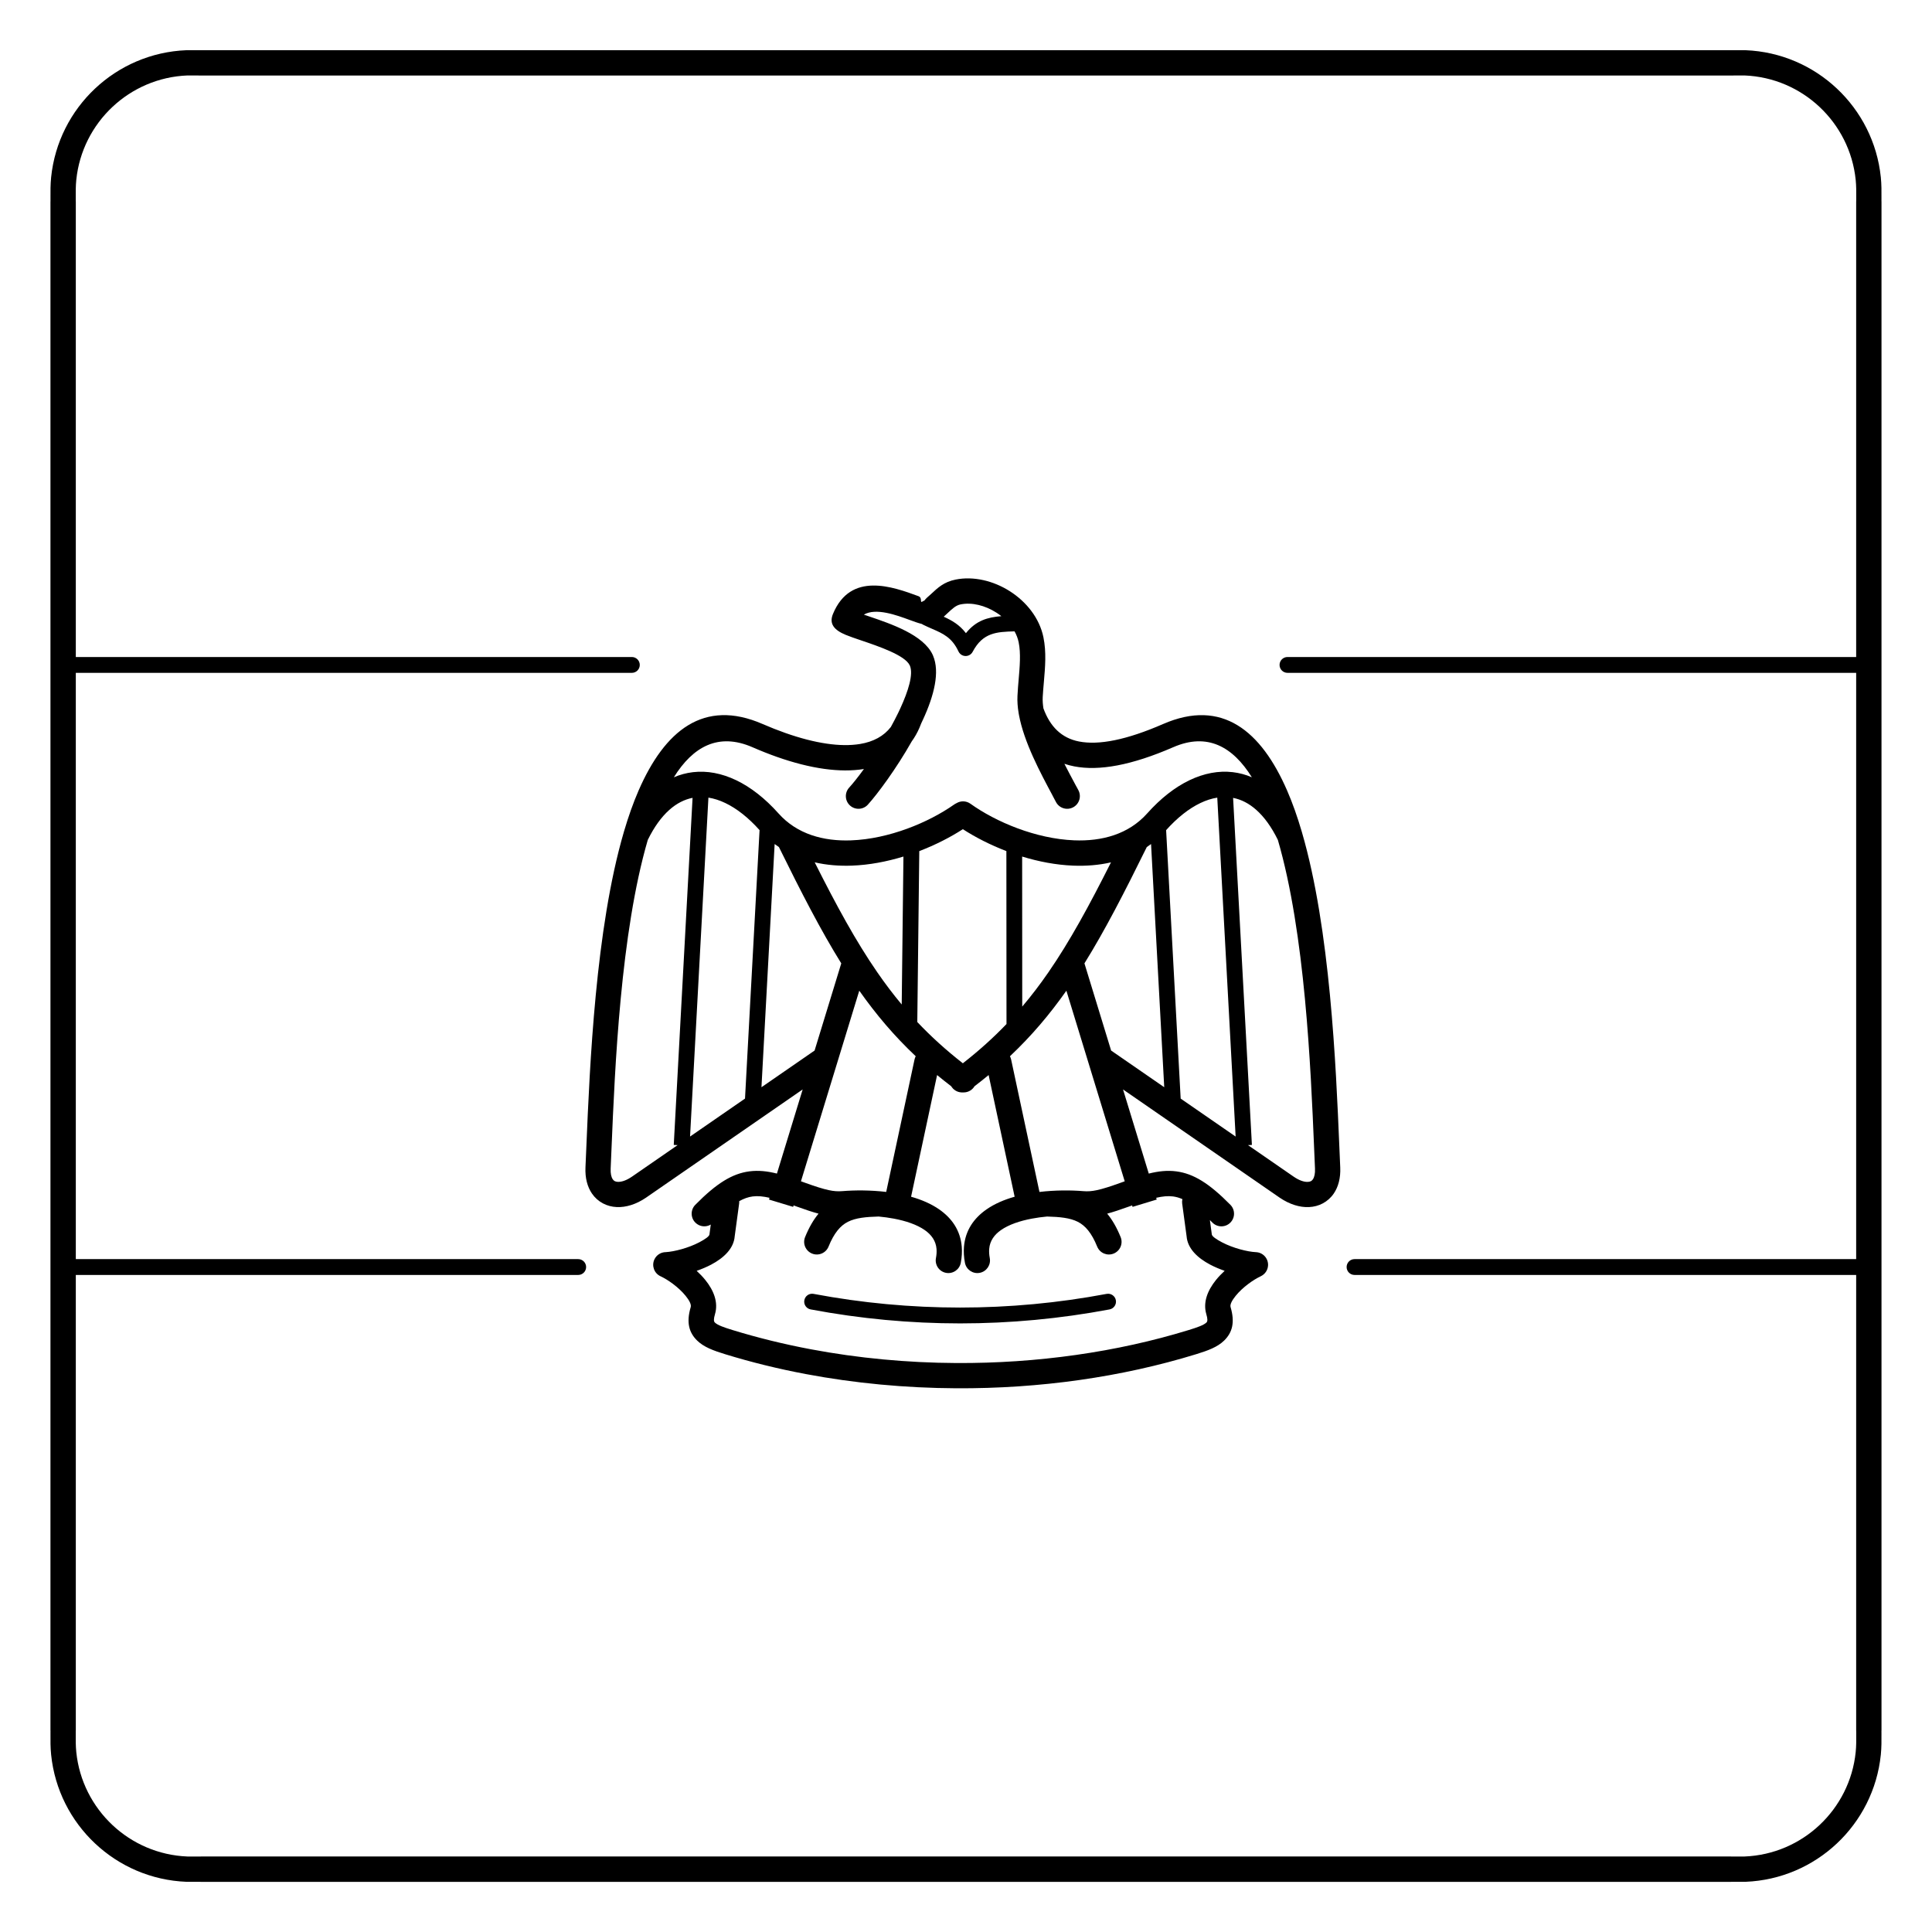 <?xml version="1.0" encoding="UTF-8"?>
<!-- Uploaded to: SVG Repo, www.svgrepo.com, Generator: SVG Repo Mixer Tools -->
<svg fill="#000000" width="800px" height="800px" version="1.1" viewBox="144 144 512 512" xmlns="http://www.w3.org/2000/svg">
 <path d="m388.31 309.36c-0.977-0.238-2.047-0.629-3.242-1.066-3.519-1.293-8.938-3.281-12.141-1.41 0.402 0.137 0.832 0.285 1.281 0.434 5.941 2.012 14.527 4.922 16.965 10.215 0.035 0.078 0.066 0.152 0.098 0.23 1.832 4.301 0.289 10.52-2.637 16.867-0.16 0.344-0.32 0.688-0.488 1.035-0.145 0.395-0.309 0.801-0.492 1.223-0.57 1.312-1.254 2.512-2.039 3.594-4.094 7.246-9.129 14.02-11.625 16.758-1.246 1.371-3.367 1.469-4.734 0.223-1.371-1.246-1.469-3.367-0.223-4.734 0.969-1.062 2.356-2.789 3.918-4.934-6.297 1.031-14.145-0.066-23.082-3.219-2.059-0.727-4.215-1.578-6.457-2.555-9.039-3.934-15.777-0.164-20.84 7.969 1.637-0.703 3.324-1.148 5.055-1.355 3.758-0.441 7.641 0.297 11.488 2.141 3.844 1.844 7.644 4.805 11.207 8.801 4.914 5.508 11.922 7.398 19.223 7.129 10-0.367 20.477-4.695 27.332-9.512 0.188-0.133 0.383-0.242 0.586-0.332 1.109-0.68 2.566-0.676 3.695 0.125 6.809 4.871 17.371 9.297 27.473 9.707 7.359 0.301 14.43-1.578 19.375-7.121 3.566-3.996 7.363-6.957 11.207-8.801 3.848-1.844 7.731-2.582 11.488-2.141 1.727 0.203 3.418 0.652 5.055 1.355-5.062-8.129-11.801-11.902-20.84-7.969-11.004 4.789-19.648 6.363-26.258 5.074-0.902-0.176-1.762-0.402-2.586-0.676 0.934 1.836 1.879 3.598 2.738 5.203 1.047 1.957-0.109-0.238 0.969 1.789 0.871 1.637 0.246 3.672-1.391 4.539-1.637 0.871-3.672 0.246-4.539-1.391-1.684-3.176-0.559-1.074-0.941-1.789-3.234-6.039-7.531-14.055-8.871-21.281-0.047-0.184-0.082-0.371-0.098-0.555-0.258-1.551-0.371-3.062-0.301-4.508 0.082-1.676 0.195-2.981 0.309-4.289 0.301-3.496 0.605-6.996 0.012-9.898l-0.004-0.023c-0.207-1.012-0.582-1.984-1.09-2.898-4.715 0.133-8.387 0.289-11.09 5.394-0.207 0.406-0.547 0.75-0.992 0.953-1.051 0.484-2.297 0.027-2.781-1.023-1.707-3.695-4.144-4.754-6.941-5.973-0.793-0.344-1.609-0.699-2.441-1.113-0.113-0.055-0.215-0.117-0.312-0.191zm-224.22 168.32h133.14c1.16 0 2.098 0.941 2.098 2.098 0 1.16-0.941 2.098-2.098 2.098h-133.14v120.76l-0.012 0.012-0.004 0.797c-0.012 1.656-0.023 3.258 0.145 4.898 0.777 7.59 4.312 14.367 9.586 19.32 5.238 4.918 12.195 8.027 19.871 8.332 0.336 0.012 2.184 0.008 3.223 0 2.168-0.008-2.25-0.016 0.703-0.016h404.79c2.953 0-1.465 0.008 0.703 0.016 1.039 0.004 2.883 0.012 3.223 0 7.676-0.305 14.629-3.414 19.871-8.332 5.273-4.949 8.809-11.73 9.586-19.32 0.168-1.641 0.156-3.242 0.145-4.898l-0.004-0.797-0.012-0.012v-120.76h-132.94c-1.16 0-2.098-0.941-2.098-2.098 0-1.16 0.941-2.098 2.098-2.098h132.94v-155.37h-150.71c-1.16 0-2.098-0.941-2.098-2.098 0-1.16 0.941-2.098 2.098-2.098h150.71v-120.76l0.012-0.012 0.004-0.797c0.012-1.656 0.023-3.258-0.145-4.898-0.777-7.59-4.312-14.367-9.586-19.32-5.238-4.918-12.195-8.027-19.871-8.332-0.336-0.012-2.184-0.008-3.223 0-2.168 0.008 2.25 0.016-0.703 0.016h-404.79c-2.953 0 1.465-0.008-0.703-0.016-1.039-0.004-2.883-0.012-3.223 0-7.676 0.305-14.629 3.414-19.871 8.332-5.273 4.949-8.809 11.73-9.586 19.32-0.168 1.641-0.156 3.242-0.145 4.898l0.004 0.797 0.012 0.012v120.76h147.36c1.16 0 2.098 0.941 2.098 2.098 0 1.16-0.941 2.098-2.098 2.098h-147.36zm-6.719-77.684v-202.64h0.012l-0.004-0.781c-0.012-1.871-0.023-3.684 0.172-5.606 0.949-9.246 5.246-17.5 11.66-23.52 6.379-5.988 14.848-9.773 24.199-10.145 0.363-0.016 2.375-0.008 3.512 0 1.508 0.008-2.492-0.012 0.676-0.012h404.79c3.168 0-0.832 0.016 0.676 0.012 1.133-0.004 3.148-0.012 3.512 0 9.352 0.371 17.82 4.156 24.199 10.145 6.414 6.019 10.711 14.27 11.66 23.52 0.199 1.926 0.184 3.734 0.172 5.606l-0.004 0.781h0.012v405.29h-0.012l0.004 0.781c0.012 1.871 0.023 3.684-0.172 5.606-0.949 9.246-5.246 17.5-11.66 23.52-6.379 5.988-14.848 9.773-24.199 10.145-0.363 0.016-2.375 0.008-3.512 0-1.508-0.008 2.492 0.012-0.676 0.012h-404.79c-3.168 0 0.832-0.016-0.676-0.012-1.133 0.004-3.148 0.012-3.512 0-9.352-0.371-17.82-4.156-24.199-10.145-6.414-6.019-10.711-14.27-11.66-23.52-0.199-1.926-0.184-3.734-0.172-5.606l0.004-0.781h-0.012zm201.46 91.012c-1.137-0.211-1.887-1.309-1.672-2.445 0.211-1.137 1.309-1.887 2.445-1.672 12.828 2.418 25.82 3.625 38.832 3.625s26.004-1.207 38.832-3.625c1.137-0.211 2.231 0.535 2.445 1.672 0.211 1.137-0.535 2.231-1.672 2.445-13.117 2.473-26.367 3.707-39.602 3.707s-26.484-1.234-39.602-3.707zm98.457-28.012c-0.055-0.418-0.031-0.832 0.059-1.219-0.852-0.371-1.668-0.602-2.477-0.707-1.344-0.176-2.797-0.027-4.469 0.359l0.141 0.465-6.402 1.941-0.117-0.387c-0.27 0.098-0.543 0.195-0.82 0.297-2.363 0.852-4.219 1.465-5.789 1.887 1.336 1.605 2.519 3.637 3.566 6.211 0.695 1.719-0.133 3.672-1.852 4.367-1.719 0.695-3.672-0.133-4.367-1.852-1.469-3.617-3.141-5.559-5.133-6.566-2.098-1.062-4.836-1.309-8.152-1.398-1.352 0.125-2.711 0.309-4.039 0.559-3.141 0.594-6.062 1.562-8.176 3.035-1.754 1.223-2.938 2.844-3.113 4.973-0.062 0.75-0.016 1.562 0.152 2.449 0.34 1.82-0.859 3.57-2.676 3.91-1.82 0.34-3.57-0.859-3.91-2.676-0.289-1.516-0.363-2.926-0.254-4.234 0.363-4.359 2.629-7.574 5.973-9.906 2.141-1.492 4.707-2.586 7.457-3.359l-6.894-32.246c-1.207 1-2.453 1.988-3.742 2.973-0.059 0.098-0.121 0.191-0.191 0.285-0.703 0.941-1.805 1.406-2.894 1.344-1.09 0.066-2.191-0.402-2.894-1.344-0.07-0.094-0.133-0.188-0.191-0.285-1.289-0.984-2.535-1.977-3.742-2.973l-6.894 32.246c2.75 0.777 5.316 1.871 7.457 3.359 3.344 2.332 5.613 5.547 5.973 9.906 0.109 1.309 0.031 2.715-0.254 4.234-0.34 1.82-2.09 3.016-3.91 2.676-1.82-0.34-3.016-2.09-2.676-3.91 0.168-0.883 0.215-1.699 0.152-2.449-0.176-2.129-1.359-3.75-3.113-4.973-2.113-1.473-5.039-2.438-8.176-3.035-1.328-0.25-2.688-0.434-4.039-0.559-3.312 0.09-6.055 0.336-8.152 1.398-1.992 1.008-3.664 2.949-5.133 6.566-0.695 1.719-2.652 2.547-4.367 1.852-1.719-0.695-2.547-2.652-1.852-4.367 1.047-2.574 2.231-4.602 3.566-6.211-1.57-0.418-3.426-1.031-5.789-1.887-0.277-0.102-0.551-0.199-0.82-0.297l-0.117 0.387-6.402-1.941 0.141-0.465c-1.668-0.387-3.125-0.535-4.469-0.359-1.148 0.148-2.309 0.547-3.57 1.25 0.016 0.223 0.008 0.449-0.023 0.676l-1.168 8.633c-0.25 3.227-2.863 5.734-6.262 7.523-1.184 0.621-2.492 1.172-3.82 1.637 0.832 0.766 1.617 1.582 2.301 2.43 2.215 2.742 3.488 5.898 2.551 9.066-0.371 1.254-0.344 1.891-0.039 2.191 0.734 0.719 2.457 1.312 4.691 1.996 3.32 1.023 6.719 1.957 10.18 2.809 3.477 0.855 6.992 1.617 10.539 2.285 6.285 1.184 12.66 2.078 19.07 2.684 6.488 0.613 13.02 0.938 19.543 0.969 10.613 0.055 21.266-0.66 31.715-2.148 10.273-1.461 20.305-3.66 29.863-6.602 2.234-0.688 3.953-1.281 4.691-1.996 0.309-0.301 0.332-0.941-0.039-2.191-0.938-3.168 0.34-6.32 2.551-9.066 0.684-0.848 1.469-1.664 2.301-2.43-1.328-0.465-2.637-1.016-3.82-1.637-3.398-1.789-6.012-4.297-6.262-7.523l-1.168-8.633zm7.344 4.336 0.48 3.562c0.012 0.074 0.016 0.148 0.023 0.223h0.004c0.035 0.52 1.18 1.309 2.695 2.106 2.953 1.555 6.812 2.519 9.012 2.613 1.848 0.078 3.281 1.641 3.203 3.488-0.055 1.297-0.84 2.387-1.941 2.898v0.004c-1.91 0.883-4.797 2.894-6.648 5.191-0.941 1.168-1.555 2.273-1.344 2.977 1.199 4.051 0.465 6.754-1.719 8.883-1.758 1.711-4.266 2.637-7.394 3.598-9.926 3.055-20.297 5.332-30.887 6.836-10.711 1.523-21.688 2.254-32.684 2.199-6.75-0.035-13.484-0.367-20.145-0.996-6.66-0.629-13.234-1.551-19.676-2.762-3.68-0.691-7.32-1.48-10.906-2.363-3.547-0.871-7.066-1.844-10.547-2.914-3.129-0.961-5.637-1.887-7.394-3.598-2.188-2.129-2.922-4.832-1.719-8.883 0.207-0.703-0.402-1.812-1.344-2.977-1.852-2.297-4.738-4.309-6.648-5.191-1.68-0.773-2.414-2.766-1.641-4.449 0.562-1.223 1.77-1.945 3.031-1.949 2.219-0.129 5.981-1.086 8.879-2.609 1.52-0.801 2.664-1.586 2.695-2.106 0.008-0.133 0.023-0.262 0.047-0.387l0.297-2.207c-1.277 0.762-2.953 0.602-4.062-0.492-1.32-1.297-1.336-3.418-0.039-4.738 5.633-5.719 9.793-8.273 14.336-8.867 2.402-0.312 4.727-0.055 7.297 0.586l6.824-22.297-41.355 28.57c-0.047 0.035-0.09 0.066-0.137 0.098-2.641 1.801-5.352 2.617-7.777 2.508-1.324-0.059-2.57-0.391-3.688-0.988-1.152-0.617-2.133-1.488-2.894-2.606-1.191-1.75-1.84-4.082-1.711-6.934 0.082-1.879 0.156-3.598 0.234-5.422 0.906-21.598 2.426-57.75 9.914-83.371 0.023-0.086 0.047-0.172 0.074-0.258 1.141-3.875 2.422-7.512 3.856-10.809 6.891-15.828 17.23-24.434 32.863-17.629 2.031 0.883 4.039 1.676 6.012 2.371 7.894 2.785 14.641 3.781 19.828 2.922 3.512-0.582 6.281-2.074 8.145-4.5 0.68-1.223 1.324-2.461 1.922-3.688 0.02-0.047 0.043-0.09 0.066-0.133 0.164-0.344 0.328-0.684 0.484-1.027 2.199-4.773 3.516-9.109 2.59-11.375l-0.051-0.105c-1.23-2.676-8.203-5.039-13.027-6.672-1.496-0.508-2.812-0.953-3.918-1.41-3.031-1.25-4.5-2.891-3.402-5.543 4.672-11.324 15.941-7.184 22.645-4.719 1.191 0.438 0.227 2 1.148 1.383 0.16-0.109 0.328-0.199 0.496-0.277 0.164-0.246 0.359-0.473 0.594-0.676 0.703-0.613 0.91-0.805 1.109-0.992 1.832-1.711 3.422-3.199 6.481-3.828l0.023-0.004c4.738-0.965 10.051 0.324 14.395 3.094 4.363 2.781 7.836 7.098 8.883 12.184l0.004 0.023c0.801 3.926 0.461 7.871 0.117 11.816-0.129 1.477-0.254 2.949-0.309 4.023-0.047 0.938 0.023 1.941 0.188 2.992 1.773 4.867 4.836 7.879 9.426 8.773 5.277 1.031 12.605-0.41 22.293-4.629 15.633-6.805 25.973 1.801 32.863 17.629 1.438 3.301 2.715 6.934 3.856 10.809 0.027 0.086 0.055 0.172 0.074 0.258 7.488 25.621 9.008 61.773 9.914 83.371 0.078 1.824 0.148 3.547 0.234 5.422 0.129 2.852-0.52 5.184-1.711 6.934-0.762 1.117-1.746 1.988-2.894 2.606-1.117 0.598-2.359 0.93-3.688 0.988-2.422 0.109-5.137-0.711-7.777-2.508-0.047-0.031-0.094-0.066-0.137-0.098l-41.355-28.57 6.824 22.297c2.57-0.641 4.894-0.898 7.297-0.586 4.543 0.594 8.703 3.148 14.336 8.867 1.297 1.32 1.281 3.438-0.039 4.738-1.32 1.297-3.438 1.281-4.738-0.039-0.223-0.227-0.445-0.449-0.66-0.664zm-55.258-160.04c-0.426-0.34-0.875-0.656-1.336-0.949-2.957-1.887-6.457-2.785-9.465-2.172l-0.023 0.004c-1.223 0.25-2.168 1.133-3.254 2.148-0.484 0.453-0.988 0.922-1.199 1.113 2.184 0.992 4.168 2.113 5.883 4.359 2.68-3.356 5.769-4.219 9.391-4.504zm-60.086 60.383-3.492 64.453 14.078-9.723 7.07-23.105c-5.43-8.738-10.582-18.762-16.52-30.816-0.383-0.258-0.762-0.527-1.133-0.805zm-7.852 67.461 3.856-71.145c-2.961-3.309-6.031-5.723-9.066-7.176-1.512-0.727-3.016-1.207-4.488-1.438l-4.867 89.82zm-17.852 12.332-1.031-0.051 4.984-91.98c-2.152 0.422-4.231 1.473-6.16 3.195-2.094 1.867-4.019 4.504-5.707 7.953-7.215 24.719-8.715 60.359-9.605 81.629-0.086 2.047-0.168 3.965-0.234 5.449-0.059 1.32 0.152 2.273 0.559 2.863 0.148 0.219 0.32 0.379 0.508 0.48 0.223 0.117 0.5 0.188 0.828 0.199 1.02 0.047 2.305-0.398 3.711-1.355 0.035-0.023 0.07-0.047 0.105-0.07l12.039-8.316zm64.035-77.918-0.527 45.297c3.606 3.812 7.566 7.414 12.074 10.934 4.297-3.356 8.098-6.785 11.566-10.402l-0.031-45.832c-4.266-1.633-8.211-3.656-11.535-5.805-3.324 2.152-7.277 4.176-11.547 5.809zm-4.656 40.656 0.457-39.211c-4.422 1.352-9.07 2.238-13.637 2.406-3.367 0.125-6.695-0.137-9.879-0.875 5.762 11.461 10.906 20.91 16.578 29.129 2.066 2.996 4.211 5.836 6.484 8.551zm-26.699 46.848c0.367 0.129 0.738 0.266 1.117 0.402 2.723 0.984 4.668 1.602 6.262 1.945 1.363 0.293 2.438 0.355 3.582 0.262 3.305-0.273 7.461-0.285 11.629 0.211l7.504-35.086c0.066-0.312 0.176-0.605 0.316-0.875-5.664-5.34-10.48-11.016-14.957-17.371l-15.457 50.512zm96.77-93.059 3.856 71.145 14.566 10.062-4.867-89.82c-1.473 0.23-2.977 0.711-4.488 1.438-3.035 1.453-6.106 3.871-9.066 7.176zm-0.5 68.137-3.492-64.453c-0.371 0.281-0.75 0.547-1.133 0.805-5.938 12.055-11.09 22.078-16.52 30.816l7.07 23.105 14.078 9.723zm18.25-76.691 4.984 91.98-1.031 0.051 12.039 8.316c0.035 0.023 0.07 0.047 0.105 0.07 1.406 0.957 2.691 1.402 3.711 1.355 0.324-0.016 0.605-0.082 0.828-0.199 0.188-0.102 0.359-0.258 0.508-0.48 0.406-0.594 0.617-1.543 0.559-2.863-0.066-1.484-0.148-3.402-0.234-5.449-0.891-21.27-2.391-56.91-9.605-81.629-1.684-3.449-3.613-6.086-5.707-7.953-1.93-1.723-4.008-2.777-6.16-3.195zm-55.875 55.309c2.445-2.879 4.734-5.894 6.941-9.09 5.668-8.215 10.812-17.668 16.574-29.125-3.242 0.75-6.633 1.004-10.059 0.867-4.519-0.184-9.109-1.066-13.484-2.406l0.023 39.758zm27.152 46.309-15.457-50.512c-4.477 6.356-9.293 12.031-14.957 17.371 0.141 0.27 0.25 0.562 0.316 0.875l7.504 35.086c4.168-0.496 8.324-0.484 11.629-0.211 1.148 0.094 2.219 0.031 3.582-0.262 1.594-0.344 3.539-0.965 6.262-1.945 0.379-0.137 0.754-0.27 1.117-0.402z"/>
</svg>